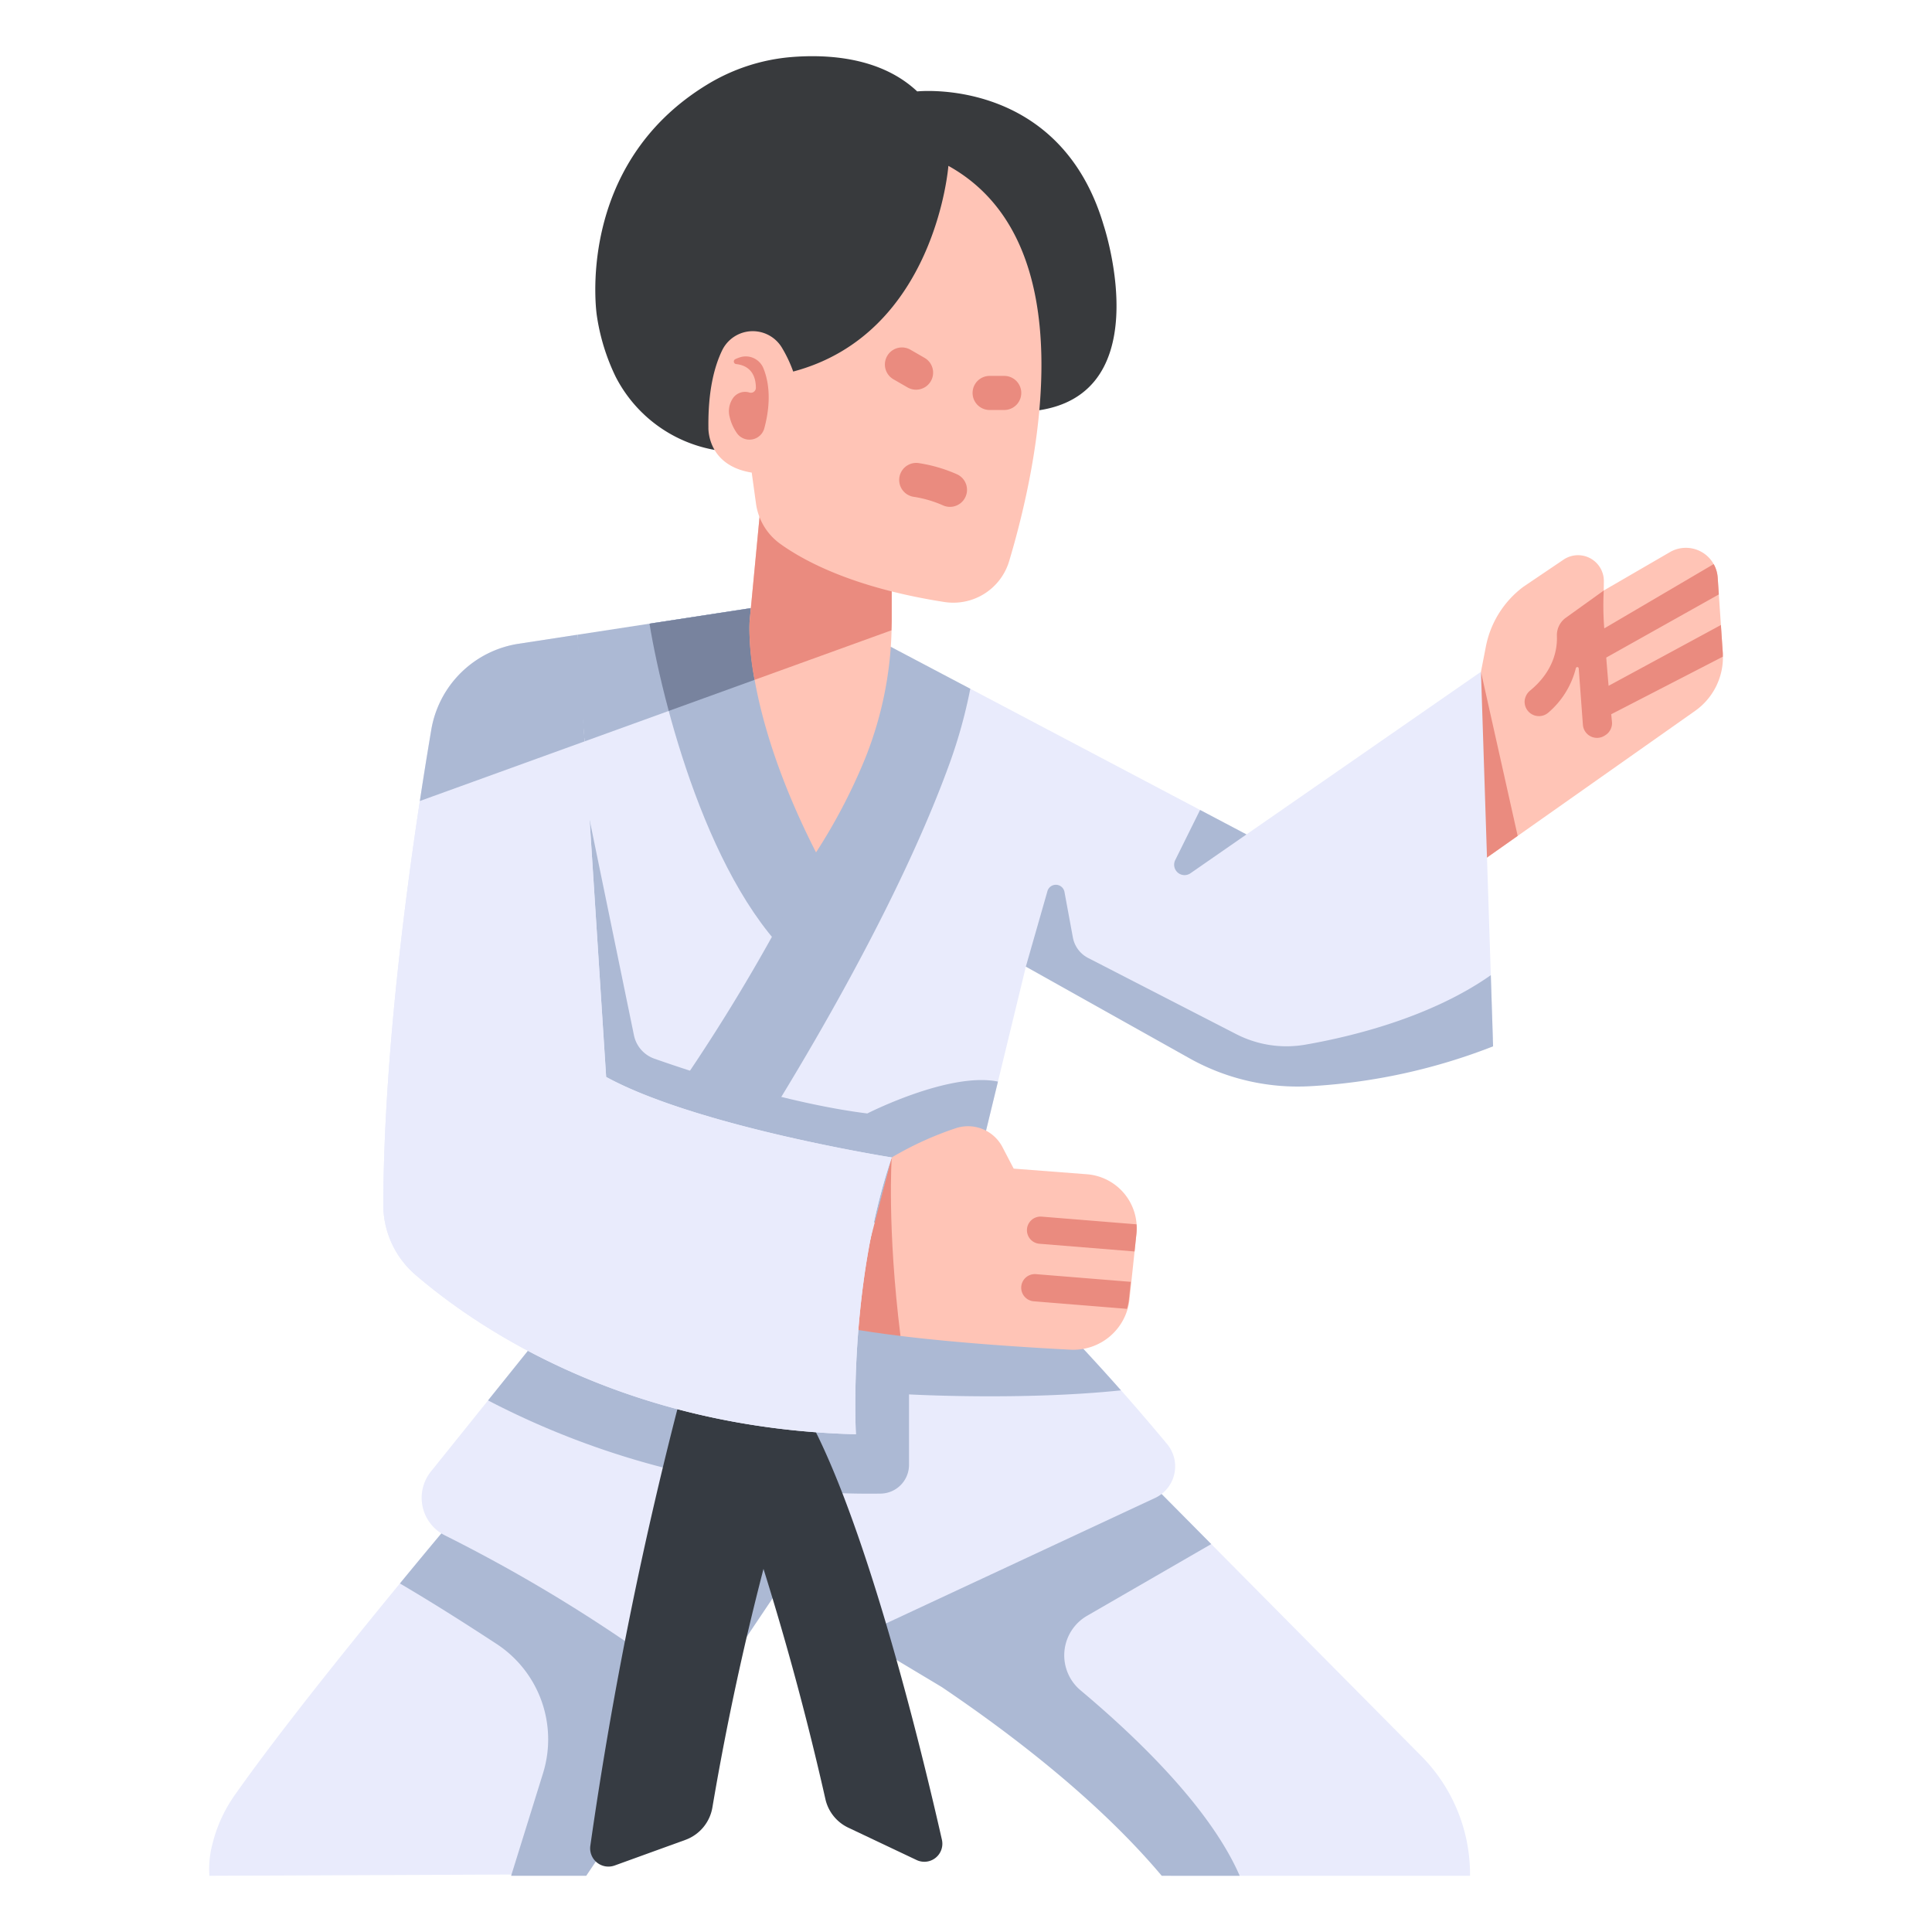 <?xml version="1.0" ?><!-- Скачано с сайта svg4.ru / Downloaded from svg4.ru -->
<svg width="800px" height="800px" viewBox="0 0 340 340" id="icons" xmlns="http://www.w3.org/2000/svg"><title/><path d="M80.292,266.734s-26.357,31.213-38.944,49.125a25.453,25.453,0,0,0-3.973,8.691,17.13,17.13,0,0,0-.523,5.558l64.829-.27,35.241-51.747s45.238,23.626,69.143,52.017H258.7s0-.2,0-.567A29.56,29.56,0,0,0,250.092,309L197.5,255.938l-97.418-1.8Z" style="fill:#e9ebfc"/><path d="M191.313,284.35l21.843-12.619L197.5,255.938l-97.418-1.8L80.292,266.734s-4.14,4.9-9.915,11.929c5.463,3.212,11.3,6.895,17.01,10.641a20.071,20.071,0,0,1,8.18,22.746L89.95,330.108h13.219l17.585-26.184h0L137.021,279.7s28.594,17.111,28.752,17.218c13,8.788,27.847,20.332,38.671,33.187h13.722c-5.148-11.823-17.834-24.111-28.022-32.649A8.037,8.037,0,0,1,191.313,284.35Z" style="fill:#acb9d4"/><path d="M260.624,118.222l.867-4.45a17.243,17.243,0,0,1,6.605-10.515l7.066-4.772a4.546,4.546,0,0,1,7.09,3.827l-.021,1.611,11.776-6.833a5.608,5.608,0,0,1,8.276,4.548l.9,13.236a11.557,11.557,0,0,1-4.874,10.228L258.7,153.017Z" style="fill:#ffc4b6"/><polygon points="267.087 147.104 260.624 118.222 258.697 153.017 267.087 147.104" style="fill:#ea8b7f"/><path d="M152.412,112.544l18.347,8.664,48.6,25.637,41.266-28.623,2.095,64.541A115.165,115.165,0,0,1,230.6,189.32a35.9,35.9,0,0,1-20.669-4.61l-29.394-14.6-11.158,45.951a408.932,408.932,0,0,1,36.014,38.071,6.146,6.146,0,0,1-2.131,9.493L146.913,289.9l-15.022-25.982-15.546,29.345a273.66,273.66,0,0,0-38-23.036,7.389,7.389,0,0,1-2.507-11.268l28.93-36-3.411-110.113,37.8-5.67Z" style="fill:#e9ebfc"/><path d="M104.763,222.958,85.886,246.449a145.277,145.277,0,0,0,69.148,16.4,5.066,5.066,0,0,0,4.938-5.071V245.39s19.822,1.114,37.3-.711c-8.583-9.688-16.355-17.55-21.5-22.565l-71.29-9.287Z" style="fill:#acb9d4"/><polygon points="140.973 107.092 138.354 106.066 101.673 111.692 102.201 130.717 136.725 118.222 140.973 107.092" style="fill:#acb9d4"/><path d="M130.816,265.2a515.351,515.351,0,0,1,14.429,51.36,7.345,7.345,0,0,0,4.045,5.081l12.014,5.692a3.173,3.173,0,0,0,4.458-3.564c-3.642-16.08-13.915-58.472-24.775-76.51Z" style="fill:#363b42"/><path d="M120.209,244.145a713.027,713.027,0,0,0-16.321,80.68,3.217,3.217,0,0,0,4.276,3.474l12.445-4.508a7.386,7.386,0,0,0,4.763-5.722,496.352,496.352,0,0,1,16.774-68.785Z" style="fill:#363b42"/><path d="M143.119,107.932l-4.765-1.866L114.3,109.755c2.147,13.13,10.359,46.673,26.684,60.353l9.639-21.573Z" style="fill:#acb9d4"/><path d="M155.73,215.481l14.277-2.01,5.617-23.13c-8.569-1.75-22.993,5.61-22.993,5.61-14.11-1.758-30.811-7.294-37.477-9.644a5.552,5.552,0,0,1-3.59-4.123l-7.8-37.9s-.429,1.326-1.094,3.432l1.39,50.019,14.272,10.836Z" style="fill:#acb9d4"/><path d="M138.354,106.066,114.3,109.755c.615,3.759,1.73,9.2,3.387,15.356l19.035-6.889,4.248-11.13Z" style="fill:#acb9d4"/><path d="M146.558,126.535l-3.439-18.6-4.765-1.866L114.3,109.755c.615,3.759,1.73,9.2,3.387,15.356l15.119-5.472,11.6,9.094Z" style="fill:#78839e"/><path d="M148.5,110.04l-4.886,39.97a329.014,329.014,0,0,1-30.08,49.655l15.04,7.472s26.518-39.55,38.582-72.909a88.666,88.666,0,0,0,3.6-13.02l-18.038-9.516Z" style="fill:#acb9d4"/><path d="M134.1,86.433l-2.174,22.823s-1.358,15.215,11.683,40.754A100.246,100.246,0,0,0,152.2,133.6a64.813,64.813,0,0,0,4.723-24.595V95.4Z" style="fill:#ffc4b6"/><path d="M156.927,203.691a58.425,58.425,0,0,1,11.347-5.169,6.835,6.835,0,0,1,8.147,3.357l1.97,3.78,12.878.989a9.5,9.5,0,0,1,8.723,10.475l-1.217,11.517a9.935,9.935,0,0,1-10.39,8.883c-7.971-.413-19.7-1.17-29.916-2.417l-8.861-2.483Z" style="fill:#ffc4b6"/><path d="M149.093,233.715c2.838.52,6.026.981,9.376,1.39-2.378-19.13-1.542-31.414-1.542-31.414Z" style="fill:#ea8b7f"/><path d="M101.258,111.756l-9.992,1.533A18.413,18.413,0,0,0,75.9,128.421C72.755,146.994,67.58,182,67.455,211.906a16.261,16.261,0,0,0,5.63,12.414c10.645,9.162,36.557,27.048,77.541,28.086,0,0-1.45-25.888,6.3-48.715,0,0-34.254-5.415-50.255-14.165l-3.793-59.055Z" style="fill:#e9ebfc"/><path d="M101.352,112.845l-9.928,2.077c-7.851,1.2-13.349,5.98-14.676,13.811-.612,3.612-2.86,12.231-2.86,12.231-2.955,19.453-6.333,46.851-6.433,70.942a16.261,16.261,0,0,0,5.63,12.414c10.645,9.162,36.557,27.048,77.541,28.086,0,0-1.45-25.888,6.3-48.715,0,0-34.254-5.415-50.255-14.165l-3.793-59.055Z" style="fill:#e9ebfc"/><path d="M102.879,130.471l-1.206-18.779-10.407,1.6A18.413,18.413,0,0,0,75.9,128.421c-.611,3.611-1.3,7.848-2.013,12.543Z" style="fill:#acb9d4"/><path d="M156.927,109.006V95.4L134.1,86.433l-2.174,22.823a43.934,43.934,0,0,0,.878,10.383l24.075-8.713C156.9,110.286,156.927,109.647,156.927,109.006Z" style="fill:#ea8b7f"/><path d="M161.411,16.086s25.062-2.685,32.819,23.57c0,0,10.74,32.222-14.619,32.818l-45.846,6.79a24.351,24.351,0,0,1-25.423-12.971,36.852,36.852,0,0,1-3.319-10.825s-4.011-26.327,19.456-40.6a33.768,33.768,0,0,1,14.7-4.819C145.69,9.51,155.008,10.063,161.411,16.086Z" style="fill:#383a3d"/><path d="M166.9,29.187s-2.223,29.532-27.31,36.2a23.207,23.207,0,0,0-2.066-4.33,5.985,5.985,0,0,0-10.4.522c-1.387,2.83-2.535,7.145-2.455,13.652,0,0-.317,6.669,7.622,7.939l.747,5.42a10.5,10.5,0,0,0,4.246,7.1c4.388,3.163,13.161,7.8,28.908,10.253a10.255,10.255,0,0,0,11.4-7.184C182.713,81.64,191.151,42.659,166.9,29.187Z" style="fill:#ffc4b6"/><path d="M161.21,68.579a2.993,2.993,0,0,1-1.5-.4l-2.482-1.433a3,3,0,1,1,3-5.2l2.482,1.432a3,3,0,0,1-1.5,5.6Z" style="fill:#ea8b7f"/><path d="M176.727,72.153h-2.569a3,3,0,0,1,0-6h2.569a3,3,0,0,1,0,6Z" style="fill:#ea8b7f"/><path d="M167.175,89.2a2.983,2.983,0,0,1-1.257-.278,20.264,20.264,0,0,0-5.067-1.482,3,3,0,0,1,.784-5.949,26.3,26.3,0,0,1,6.8,1.985,3,3,0,0,1-1.262,5.724Z" style="fill:#ea8b7f"/><path d="M303.181,115.571c0-.233.014-.463,0-.7l-.33-4.879-19.766,10.7c-.137-1.543-.28-3.247-.413-4.969l19.815-11.113-.2-2.973a5.562,5.562,0,0,0-.708-2.364l-19.254,11.313a49.747,49.747,0,0,1-.09-6.664l-6.707,4.816a3.767,3.767,0,0,0-1.538,3.219c.081,2.237-.515,6.07-4.642,9.514a2.656,2.656,0,0,0-1.038,1.9,2.522,2.522,0,0,0,4.161,2.046,15.117,15.117,0,0,0,4.858-7.839.256.256,0,0,1,.5.037l.734,9.93a2.492,2.492,0,0,0,3.893,1.874l.15-.1a2.492,2.492,0,0,0,1.074-2.288s-.05-.495-.132-1.335Z" style="fill:#ea8b7f"/><path d="M182.924,218.881l16.739,1.357.329-3.115a9.545,9.545,0,0,0,.021-1.663l-16.7-1.353a2.394,2.394,0,0,0-2.58,2.194h0A2.394,2.394,0,0,0,182.924,218.881Z" style="fill:#ea8b7f"/><path d="M179.724,226.425h0a2.4,2.4,0,0,0,2.194,2.581l16.42,1.33a10.024,10.024,0,0,0,.337-1.7l.323-3.056-16.693-1.352A2.4,2.4,0,0,0,179.724,226.425Z" style="fill:#ea8b7f"/><path d="M262.358,171.615c-10.618,7.458-24.553,10.827-32.687,12.236a19.344,19.344,0,0,1-12.143-1.876l-26.039-13.39a5.1,5.1,0,0,1-2.679-3.6l-1.479-8.01a1.541,1.541,0,0,0-3-.144l-3.8,13.281,28.743,16.1a39.007,39.007,0,0,0,21.535,4.929,104.054,104.054,0,0,0,31.949-7Z" style="fill:#acb9d4"/><path d="M206.82,151.364a1.831,1.831,0,0,0,2.684,2.316l9.854-6.835-8.165-4.307Z" style="fill:#acb9d4"/><path d="M134.506,75.373c.693-2.543,1.379-6.751-.146-10.538a3.359,3.359,0,0,0-3.945-2.011l-.058.017a6.327,6.327,0,0,0-.961.37.454.454,0,0,0,.153.86c1.406.147,3.45.919,3.472,4.162a.874.874,0,0,1-1.089.86,2.6,2.6,0,0,0-3.073,1.18,4.011,4.011,0,0,0-.444,3.129,8.149,8.149,0,0,0,1.348,2.934A2.707,2.707,0,0,0,134.506,75.373Z" style="fill:#ea8b7f"/></svg>